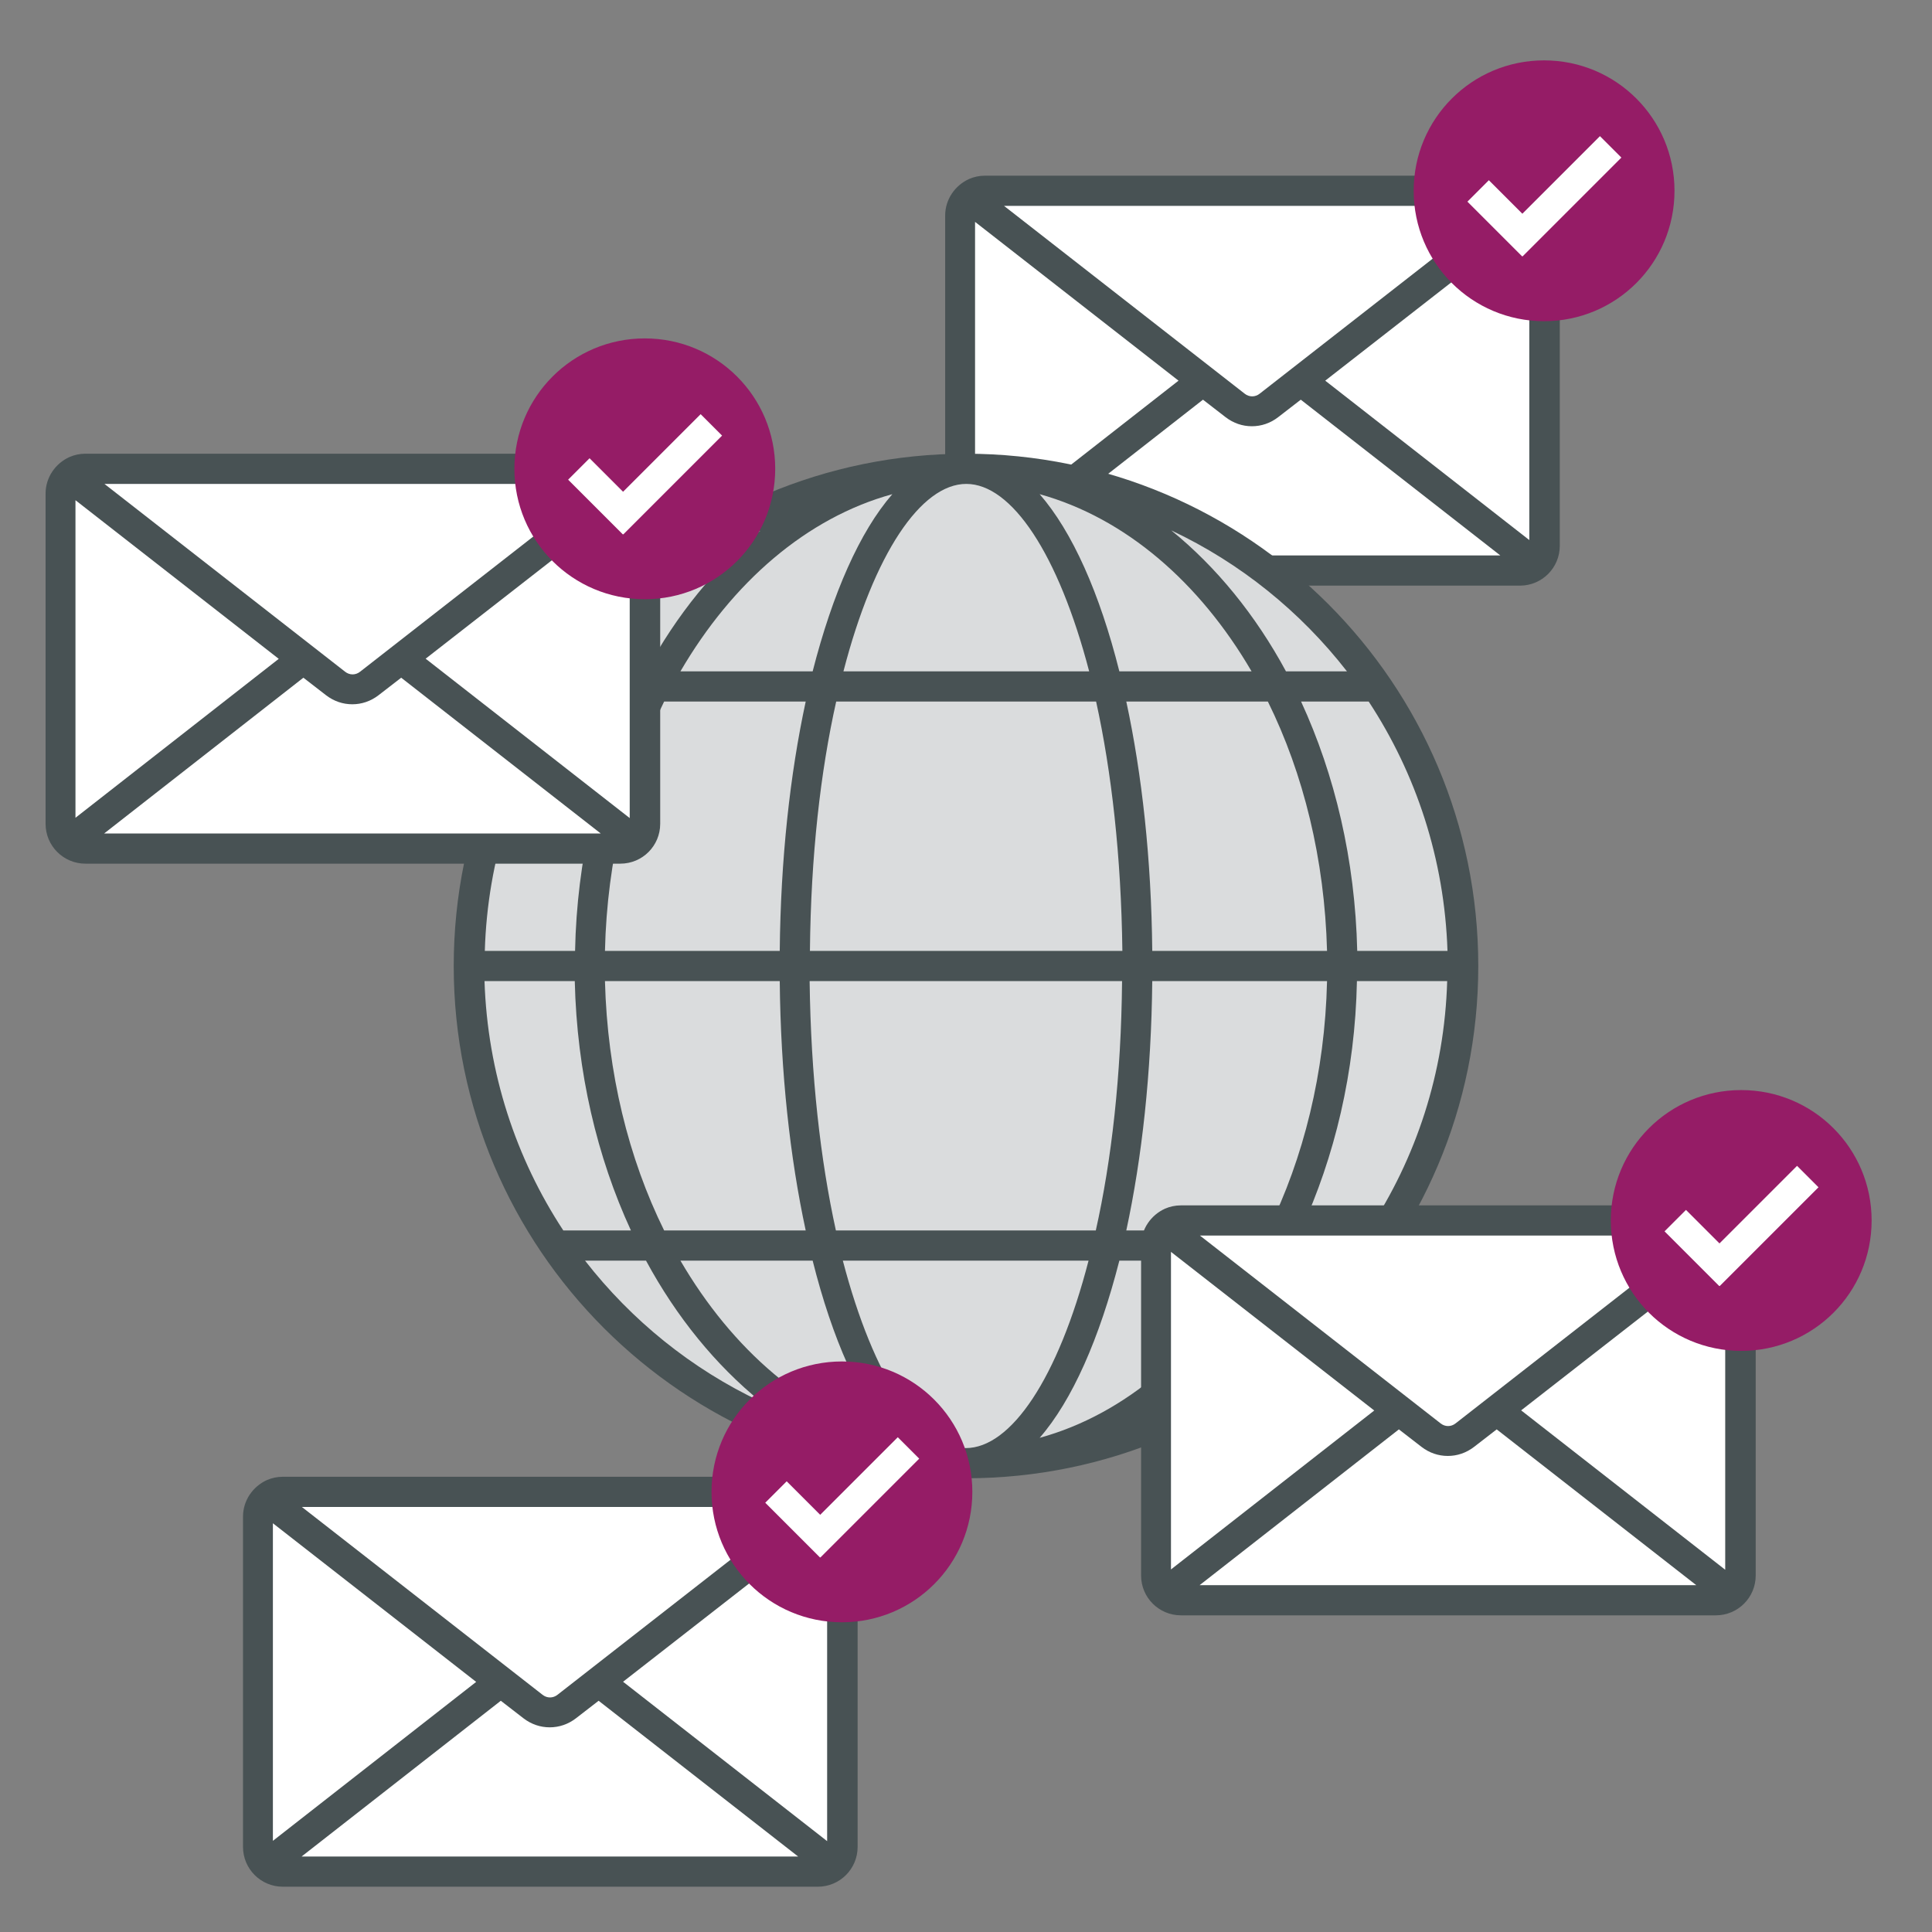<?xml version="1.0" encoding="UTF-8"?><svg id="solution1" xmlns="http://www.w3.org/2000/svg" viewBox="0 0 64 64"><rect x="0" y="0" width="64" height="64" fill="#808080" stroke="none"/><defs><style>.cls-1{fill:#485254;}.cls-2{fill:#fff;}.cls-3{fill:#dadcdd;}.cls-4{fill:#951c66;}</style></defs><path class="cls-2" d="M50.34,6.32h-17.72c-.45,0-.82.37-.82.82v10.94c0,.45.37.82.82.82h17.72c.45,0,.82-.37.82-.82V7.14c0-.45-.37-.82-.82-.82Z"/><path class="cls-1" d="M50.34,5.82h-17.72c-.18,0-.36.04-.52.11h0s0,0,0,0c-.46.21-.79.67-.79,1.21v10.94c0,.73.59,1.32,1.32,1.32h17.72c.73,0,1.32-.59,1.32-1.32V7.14c0-.73-.59-1.32-1.32-1.32ZM39.04,12.61l-6.74,5.27V7.35l6.74,5.26ZM39.85,13.24l.75.58c.26.2.56.3.87.3s.61-.1.87-.3l.75-.58,6.61,5.16h-16.45l6.6-5.16ZM43.9,12.61l6.76-5.27v10.55l-6.76-5.28ZM49.7,6.82l-7.97,6.22c-.15.12-.35.12-.5,0l-7.97-6.22h16.45Z"/><path class="cls-4" d="M51.15,10.64c2.39,0,4.32-1.93,4.32-4.32s-1.93-4.32-4.32-4.32-4.32,1.93-4.32,4.32,1.93,4.32,4.32,4.32Z"/><path class="cls-2" d="M50.42,8.49l-1.81-1.81.71-.71,1.11,1.11,2.57-2.57.71.71-3.27,3.27Z"/><path class="cls-3" d="M32,48.47c9.1,0,16.47-7.37,16.47-16.47s-7.37-16.47-16.47-16.47-16.47,7.37-16.47,16.47,7.37,16.47,16.47,16.47Z"/><path class="cls-1" d="M32,15.03c-9.36,0-16.97,7.61-16.97,16.97s7.61,16.97,16.97,16.97,16.97-7.61,16.97-16.97-7.61-16.97-16.97-16.97ZM16.06,32.5h2.98c.07,3.02.74,5.83,1.86,8.26h-2.24c-1.57-2.39-2.51-5.22-2.61-8.26ZM38.17,31.5c-.03-3.04-.34-5.85-.86-8.26h4.69c1.18,2.39,1.88,5.22,1.96,8.26h-5.79ZM26.83,31.5c.03-3.15.35-5.94.87-8.26h8.61c.51,2.32.83,5.11.87,8.26h-10.34ZM37.17,32.5c-.03,3.15-.35,5.94-.87,8.26h-8.61c-.51-2.32-.83-5.11-.87-8.26h10.34ZM37.08,22.24c-.65-2.59-1.56-4.63-2.64-5.87,2.84.79,5.3,2.92,7.02,5.87h-4.38ZM36.07,22.24h-8.13c1.01-3.9,2.57-6.21,4.07-6.21s3.05,2.31,4.07,6.21ZM26.92,22.24h-4.38c1.72-2.95,4.18-5.09,7.02-5.87-1.08,1.24-1.98,3.29-2.64,5.87ZM26.69,23.24c-.52,2.41-.83,5.22-.86,8.26h-5.79c.07-3.04.78-5.87,1.96-8.26h4.69ZM19.04,31.5h-2.98c.09-3.04,1.03-5.87,2.61-8.26h2.24c-1.12,2.43-1.8,5.24-1.86,8.26ZM20.04,32.5h5.79c.03,3.04.34,5.85.86,8.26h-4.69c-1.18-2.39-1.88-5.22-1.96-8.26ZM26.92,41.76c.65,2.59,1.56,4.63,2.64,5.87-2.84-.79-5.3-2.92-7.02-5.87h4.38ZM27.93,41.76h8.13c-1.01,3.9-2.57,6.21-4.07,6.21s-3.05-2.31-4.07-6.21ZM37.08,41.76h4.38c-1.72,2.95-4.18,5.09-7.02,5.87,1.08-1.24,1.98-3.29,2.64-5.87ZM37.31,40.76c.52-2.41.83-5.22.86-8.26h5.79c-.07,3.04-.78,5.87-1.96,8.26h-4.69ZM44.96,32.5h2.98c-.09,3.04-1.03,5.87-2.61,8.26h-2.24c1.12-2.43,1.8-5.24,1.86-8.26ZM44.96,31.5c-.07-3.02-.74-5.83-1.86-8.26h2.24c1.57,2.39,2.51,5.22,2.61,8.26h-2.98ZM44.61,22.24h-2.01c-1.01-1.87-2.31-3.46-3.8-4.67,2.29,1.08,4.28,2.69,5.82,4.67ZM25.2,17.57c-1.5,1.21-2.79,2.8-3.8,4.67h-2.01c1.54-1.98,3.53-3.59,5.82-4.67ZM19.39,41.76h2.01c1.01,1.87,2.31,3.46,3.8,4.67-2.29-1.08-4.28-2.69-5.82-4.67ZM38.8,46.43c1.5-1.21,2.79-2.8,3.8-4.67h2.01c-1.54,1.98-3.53,3.59-5.81,4.67Z"/><path class="cls-2" d="M27.08,49.42H9.36c-.45,0-.82.37-.82.82v10.94c0,.45.37.82.82.82h17.72c.45,0,.82-.37.82-.82v-10.94c0-.45-.37-.82-.82-.82Z"/><path class="cls-1" d="M27.08,48.92H9.36c-.18,0-.36.04-.52.11h0s0,0,0,0c-.46.21-.79.67-.79,1.21v10.94c0,.73.59,1.32,1.32,1.32h17.72c.73,0,1.32-.59,1.32-1.32v-10.94c0-.73-.59-1.32-1.32-1.32ZM15.78,55.71l-6.74,5.27v-10.52l6.74,5.26ZM16.59,56.34l.75.58c.26.2.56.3.87.3s.61-.1.87-.3l.75-.58,6.61,5.16H9.99l6.6-5.16ZM20.64,55.71l6.76-5.27v10.55l-6.76-5.28ZM26.44,49.92l-7.97,6.22c-.15.12-.35.12-.5,0l-7.97-6.22h16.45Z"/><path class="cls-2" d="M56.83,40.43h-17.72c-.45,0-.82.37-.82.82v10.94c0,.45.37.82.82.82h17.72c.45,0,.82-.37.82-.82v-10.94c0-.45-.37-.82-.82-.82Z"/><path class="cls-1" d="M56.83,39.93h-17.72c-.18,0-.36.04-.52.11h0s0,0,0,0c-.46.21-.79.67-.79,1.21v10.94c0,.73.59,1.32,1.32,1.32h17.72c.73,0,1.32-.59,1.32-1.32v-10.94c0-.73-.59-1.32-1.32-1.32ZM45.53,46.72l-6.74,5.27v-10.52l6.74,5.26ZM46.34,47.35l.75.58c.26.2.56.3.87.3s.61-.1.87-.3l.75-.58,6.61,5.16h-16.45l6.6-5.16ZM50.39,46.72l6.76-5.27v10.55l-6.76-5.28ZM56.19,40.93l-7.97,6.22c-.15.12-.35.12-.5,0l-7.97-6.22h16.45Z"/><path class="cls-4" d="M27.89,53.74c2.39,0,4.32-1.93,4.32-4.32s-1.93-4.32-4.32-4.32-4.32,1.93-4.32,4.32,1.93,4.32,4.32,4.32Z"/><path class="cls-2" d="M27.16,51.59l-1.81-1.81.71-.71,1.11,1.11,2.57-2.57.71.71-3.27,3.27Z"/><path class="cls-4" d="M57.68,44.75c2.39,0,4.32-1.93,4.32-4.32s-1.93-4.32-4.32-4.32-4.32,1.93-4.32,4.32,1.93,4.32,4.32,4.32Z"/><path class="cls-2" d="M56.95,42.6l-1.81-1.81.71-.71,1.11,1.11,2.57-2.57.71.71-3.27,3.27Z"/><path class="cls-2" d="M20.54,15.53H2.82c-.45,0-.82.37-.82.82v10.94c0,.45.37.82.82.82h17.72c.45,0,.82-.37.82-.82v-10.94c0-.45-.37-.82-.82-.82Z"/><path class="cls-1" d="M20.54,15.03H2.82c-.18,0-.36.04-.52.11h0s0,0,0,0c-.46.21-.79.67-.79,1.21v10.94c0,.73.59,1.32,1.32,1.32h17.72c.73,0,1.32-.59,1.32-1.32v-10.94c0-.73-.59-1.32-1.32-1.32ZM9.24,21.82l-6.74,5.27v-10.52l6.74,5.26ZM10.05,22.45l.75.58c.26.2.56.3.87.3s.61-.1.87-.3l.75-.58,6.61,5.16H3.45l6.6-5.16ZM14.1,21.82l6.76-5.27v10.55l-6.76-5.28ZM19.9,16.03l-7.97,6.22c-.15.12-.35.12-.5,0l-7.97-6.22h16.45Z"/><path class="cls-4" d="M21.36,19.85c2.39,0,4.32-1.93,4.32-4.32s-1.93-4.32-4.32-4.32-4.32,1.93-4.32,4.32,1.93,4.32,4.32,4.32Z"/><path class="cls-2" d="M20.63,17.7l-1.81-1.81.71-.71,1.11,1.11,2.57-2.57.71.71-3.27,3.27Z"/></svg>